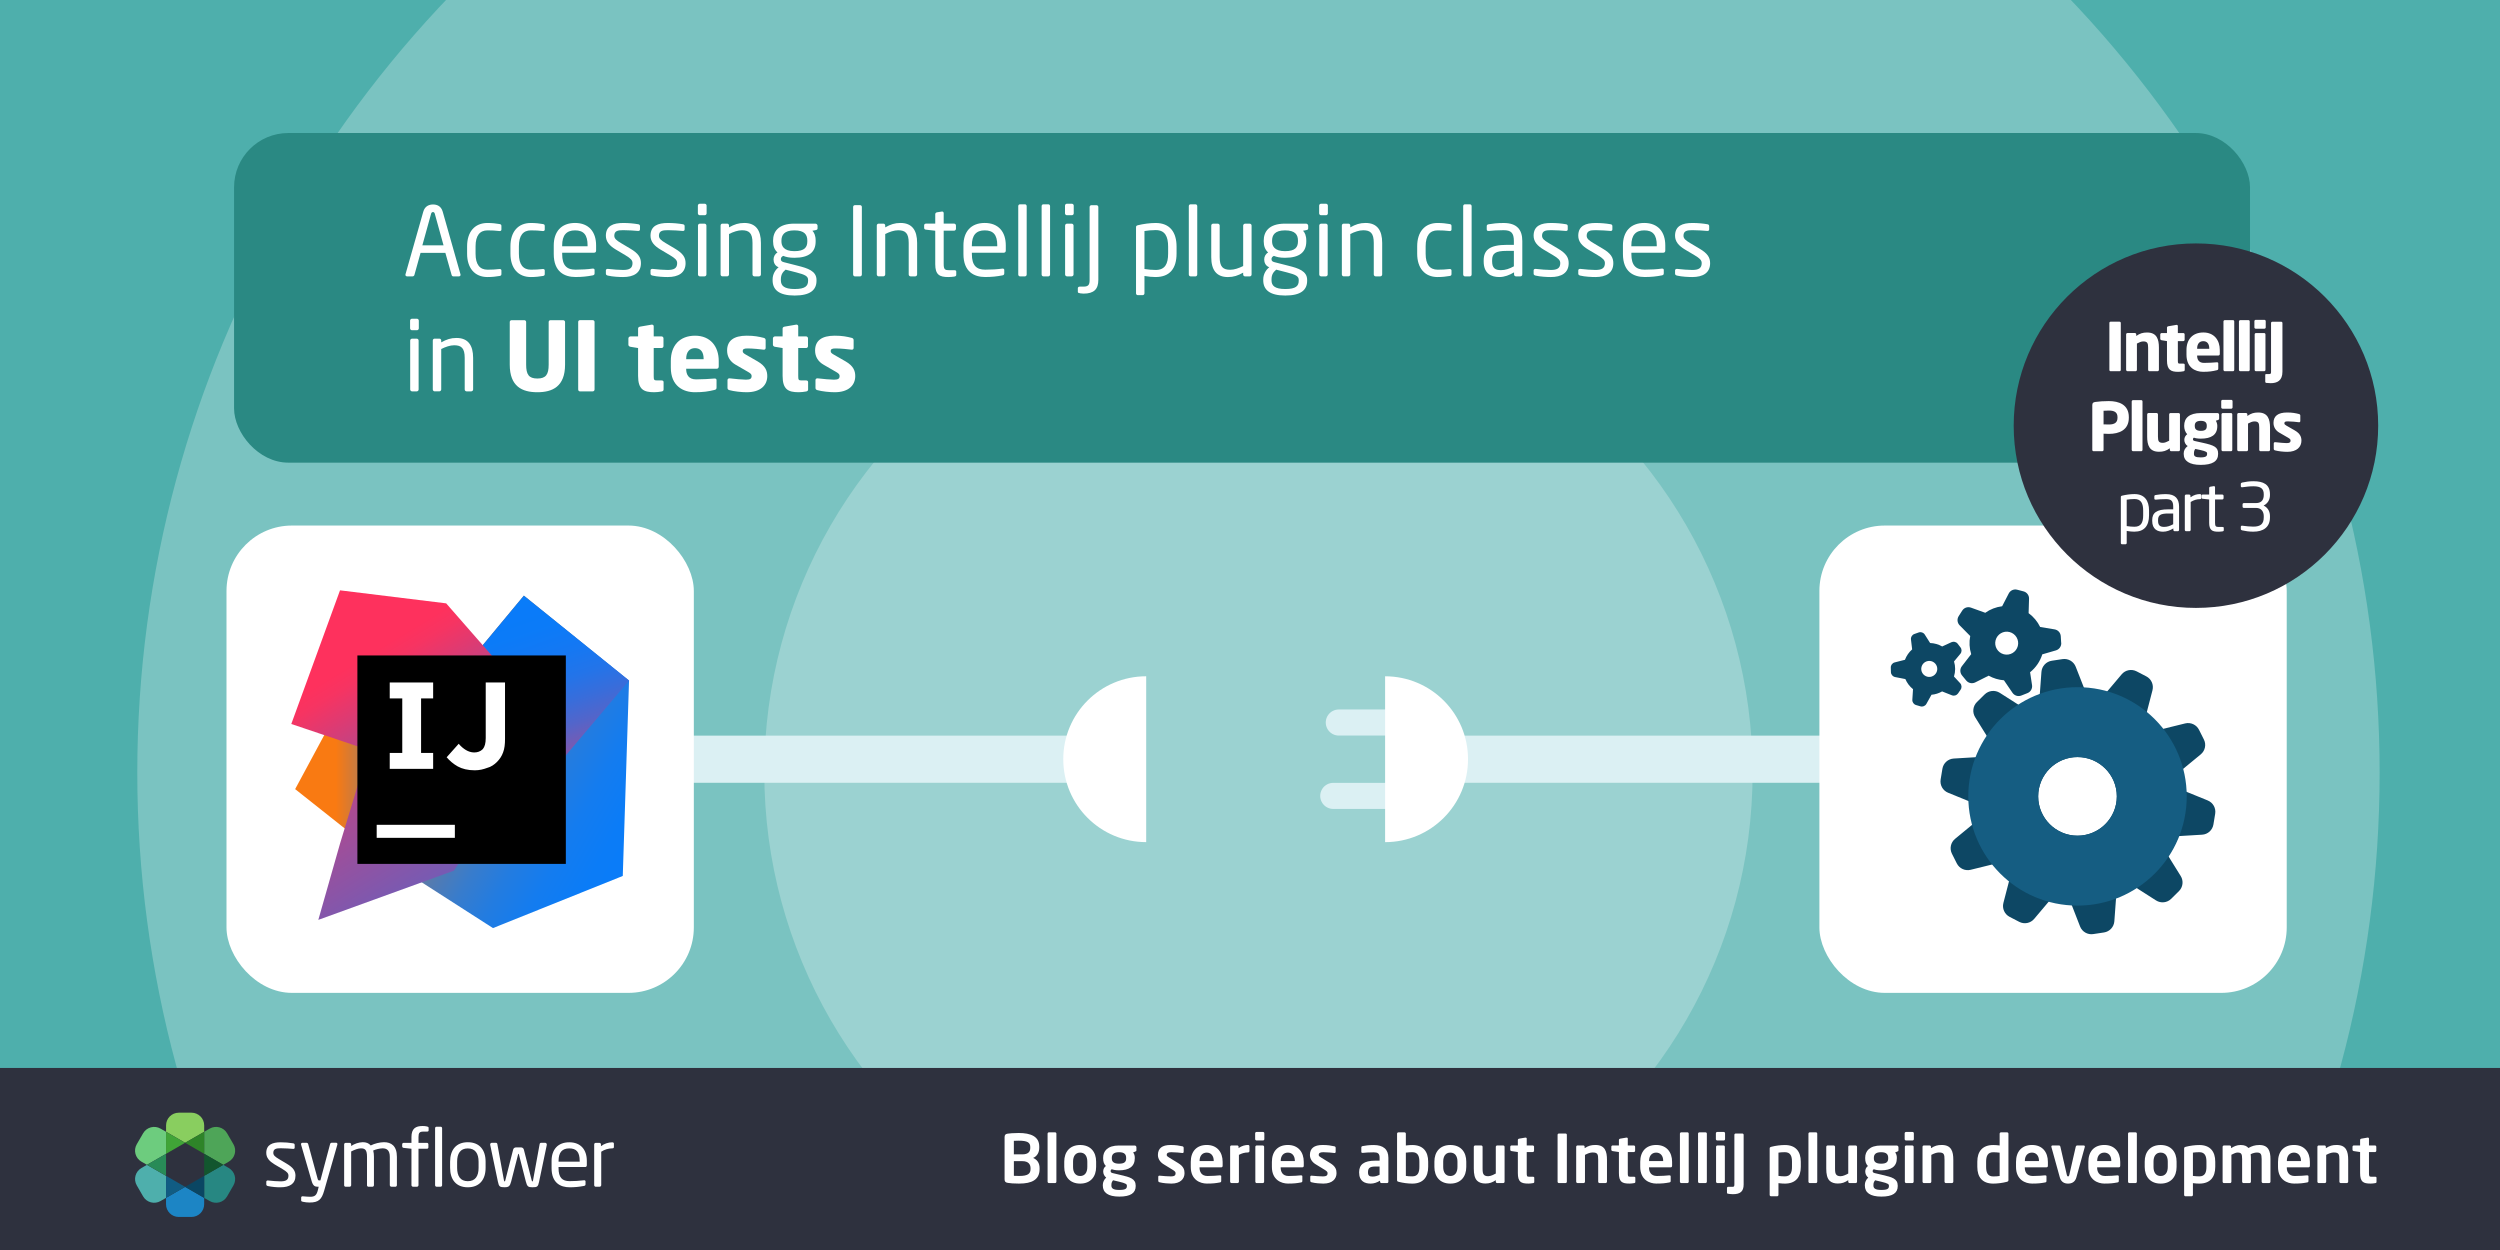 <?xml version="1.0" encoding="UTF-8"?>
<svg id="Layer_1" data-name="Layer 1" xmlns="http://www.w3.org/2000/svg" width="1200" height="600" xmlns:xlink="http://www.w3.org/1999/xlink" viewBox="0 0 1200 600">
  <rect x="0" y="0" width="1200" height="600" fill="#333333" stroke="none"/>
  <defs>
    <clipPath id="clippath">
      <rect x="1279.7" width="1200" height="600" fill="none"/>
    </clipPath>
    <clipPath id="clippath-1">
      <rect x="1279.7" y="-670.19" width="1200" height="600" fill="none"/>
    </clipPath>
    <clipPath id="clippath-2">
      <rect width="1200" height="600" fill="none"/>
    </clipPath>
    <linearGradient id="linear-gradient" x1="141.67" y1="-5525.22" x2="216.94" y2="-5525.22" gradientTransform="translate(0 -5148.99) scale(1 -1)" gradientUnits="userSpaceOnUse">
      <stop offset=".26" stop-color="#f97a12"/>
      <stop offset=".46" stop-color="#b07b58"/>
      <stop offset=".72" stop-color="#577bae"/>
      <stop offset=".91" stop-color="#1e7ce5"/>
      <stop offset="1" stop-color="#087cfa"/>
    </linearGradient>
    <linearGradient id="linear-gradient-2" x1="199.47" y1="-5490.02" x2="323.74" y2="-5558.78" gradientTransform="translate(0 -5148.99) scale(1 -1)" gradientUnits="userSpaceOnUse">
      <stop offset="0" stop-color="#f97a12"/>
      <stop offset=".07" stop-color="#cb7a3e"/>
      <stop offset=".15" stop-color="#9e7b6a"/>
      <stop offset=".24" stop-color="#757b91"/>
      <stop offset=".33" stop-color="#537bb1"/>
      <stop offset=".43" stop-color="#387ccc"/>
      <stop offset=".54" stop-color="#237ce0"/>
      <stop offset=".66" stop-color="#147cef"/>
      <stop offset=".79" stop-color="#0b7cf7"/>
      <stop offset="1" stop-color="#087cfa"/>
    </linearGradient>
    <linearGradient id="linear-gradient-3" x1="286.27" y1="-5531.73" x2="251.68" y2="-5428.36" gradientTransform="translate(0 -5148.99) scale(1 -1)" gradientUnits="userSpaceOnUse">
      <stop offset="0" stop-color="#fe315d"/>
      <stop offset=".08" stop-color="#cb417e"/>
      <stop offset=".16" stop-color="#9e4e9b"/>
      <stop offset=".25" stop-color="#755bb4"/>
      <stop offset=".34" stop-color="#5365ca"/>
      <stop offset=".44" stop-color="#386ddb"/>
      <stop offset=".54" stop-color="#2374e9"/>
      <stop offset=".66" stop-color="#1478f3"/>
      <stop offset=".79" stop-color="#0b7bf8"/>
      <stop offset="1" stop-color="#087cfa"/>
    </linearGradient>
    <linearGradient id="linear-gradient-4" x1="164.58" y1="-5470.54" x2="268.34" y2="-5642.17" gradientTransform="translate(0 -5148.99) scale(1 -1)" gradientUnits="userSpaceOnUse">
      <stop offset="0" stop-color="#fe315d"/>
      <stop offset=".04" stop-color="#f63462"/>
      <stop offset=".1" stop-color="#df3a71"/>
      <stop offset=".17" stop-color="#c24383"/>
      <stop offset=".29" stop-color="#ad4a91"/>
      <stop offset=".55" stop-color="#755bb4"/>
      <stop offset=".92" stop-color="#1d76ed"/>
      <stop offset="1" stop-color="#087cfa"/>
    </linearGradient>
    <clipPath id="clippath-3">
      <rect y="-670.19" width="1200" height="600" fill="none"/>
    </clipPath>
  </defs>
  <g clip-path="url(#clippath)">
    <rect x="1044.58" y="512.62" width="1632.91" height="229.58" fill="#2e313e"/>
  </g>
  <g clip-path="url(#clippath-1)">
    <rect x="1044.58" y="-157.57" width="1632.91" height="229.58" fill="#2e313e"/>
  </g>
  <g clip-path="url(#clippath-2)">
    <rect x="-38.83" y="-43.37" width="1285.79" height="637.19" fill="#4eafac"/>
    <circle cx="604.06" cy="370.88" r="538.16" fill="#fff" opacity=".25"/>
    <circle cx="604.06" cy="370.88" r="237.19" fill="#fff" opacity=".25"/>
    <rect x="-235.12" y="512.62" width="1632.91" height="229.58" fill="#2e313e"/>
    <g>
      <g id="Ebene_1" data-name="Ebene 1">
        <path d="m134.68,569.9c-2.03.02-4.06-.18-6.05-.58-.49-.12-.81-.35-.81-.77v-1.34c.02-.34.32-.6.66-.58,0,0,.02,0,.03,0h.15c1.84.23,4.63.42,6.01.42,2.49,0,3.79-.65,3.79-2.72,0-1.15-.69-1.88-2.87-3.18l-3.87-2.29c-2.33-1.42-3.91-3.06-3.91-5.47,0-3.98,2.99-5.09,6.93-5.09,2,0,4,.16,5.98.49.49.08.73.35.73.77v1.26c.04.32-.19.61-.51.65-.04,0-.09,0-.13,0h-.12c-1.34-.12-3.79-.31-5.94-.31s-3.56.27-3.56,2.22c0,1.15.88,1.88,2.64,2.93l3.79,2.26c3.18,1.88,4.21,3.52,4.21,5.78,0,3.91-2.87,5.54-7.16,5.54Z" fill="#fff"/>
        <path d="m161.92,549.48l-6.32,22.06c-1.19,4.14-2.6,5.67-7.01,5.67-1.08,0-2.16-.12-3.22-.35-.46-.12-.81-.23-.81-.61v-1.42c0-.42.31-.61.73-.61h.1c.84.08,2.56.23,3.42.23,2.18,0,3.14-.58,3.79-3.26l.38-1.57h-.54c-1.15,0-2.14-.27-2.83-2.64l-5.08-17.51c-.03-.09-.04-.18-.04-.27-.02-.34.24-.63.58-.65.04,0,.08,0,.11,0h2.1c.32.05.58.29.65.61l4.52,16.6c.19.77.46.84.73.84h.61l4.67-17.5c.09-.33.38-.56.73-.58h2.14c.33-.02.61.24.63.56,0,.04,0,.08,0,.11,0,.09,0,.18-.03.26Z" fill="#fff"/>
        <path d="m189.74,569.63h-1.86c-.42,0-.77-.34-.77-.77h0v-13.56c0-3.22-1.49-4.1-3.49-4.1-1.54.08-3.06.43-4.48,1.04.25.98.36,1.98.35,2.99v13.63c.02.4-.29.74-.69.77,0,0,0,0,0,0h-2.01c-.39-.04-.67-.38-.63-.77,0,0,0,0,0,0v-13.63c0-3.33-.98-4.02-2.93-4.02-1.38,0-3.06.69-4.67,1.49v16.16c.02.4-.29.74-.69.77,0,0,0,0,0,0h-2.03c-.39-.03-.68-.36-.65-.75,0,0,0,0,0-.01v-19.53c-.02-.41.3-.75.71-.77,0,0,.01,0,.02,0h1.91c.41,0,.73.34.73.75,0,0,0,.01,0,.02v.73c1.65-1.11,3.57-1.74,5.56-1.82,1.65,0,2.87.46,3.83,1.57,1.98-.97,4.14-1.51,6.35-1.57,3.45,0,6.21,1.72,6.21,7.05v13.57c0,.42-.34.76-.76.77Z" fill="#fff"/>
        <path d="m205.05,543.17h-1.84c-1.8,0-2.33.54-2.33,2.64v2.76h4.02c.39-.02.71.28.73.67,0,0,0,.01,0,.02v1.49c0,.37-.31.66-.68.65-.02,0-.03,0-.05,0h-4.02v17.47c0,.4-.32.74-.73.77h-1.88c-.42-.02-.75-.35-.77-.77v-17.47l-3.72-.42c-.39,0-.71-.3-.73-.69v-1.04c0-.39.32-.69.71-.69,0,0,.01,0,.02,0h3.72v-2.76c0-4.1,1.99-5.32,5.37-5.32.72-.01,1.44.07,2.14.23.42.12.73.27.73.61v1.26c0,.42-.29.58-.7.58Z" fill="#fff"/>
        <path d="m211.52,569.63h-1.99c-.4-.02-.71-.37-.69-.77v-27.31c-.02-.38.28-.71.66-.73.01,0,.02,0,.03,0h1.99c.39,0,.69.32.69.71,0,0,0,.01,0,.02v27.31c.02.4-.29.74-.69.77h0Z" fill="#fff"/>
        <path d="m224.55,569.9c-5.63,0-8.5-3.72-8.5-9.35v-2.93c0-5.63,2.87-9.35,8.5-9.35s8.54,3.72,8.54,9.35v2.93c0,5.63-2.91,9.35-8.54,9.35Zm5.17-12.26c0-3.91-1.57-6.4-5.17-6.4s-5.13,2.44-5.13,6.4v2.93c0,3.91,1.53,6.4,5.13,6.4s5.17-2.44,5.17-6.4v-2.93Z" fill="#fff"/>
        <path d="m262.48,549.48l-3.72,17.77c-.49,2.41-.92,2.64-3.22,2.64-1.99,0-2.53-.35-3.14-2.76l-3.33-13.03q-.08-.27-.19-.27c-.11,0-.12,0-.19.27l-3.33,13.02c-.58,2.22-1.15,2.76-3.14,2.76-2.3,0-2.72-.27-3.22-2.64l-3.72-17.77v-.15c0-.41.32-.75.73-.77h2.07c.34.02.61.28.65.61l3.18,17.46c.08.46.19.46.31.46s.23-.12.31-.46l3.75-14.71c.12-.73.8-1.23,1.53-1.15h2.14c.73-.09,1.41.42,1.53,1.15l3.75,14.71c.08.35.19.46.31.46s.23,0,.31-.46l3.18-17.46c.04-.32.3-.57.62-.61h2.07c.41.02.73.36.73.77l.02.15Z" fill="#fff"/>
        <path d="m280.93,560.17h-12.83v.54c0,4.56,1.8,6.24,5.32,6.24,2.29,0,4.57-.13,6.84-.42h.19c.3-.04.57.17.61.47,0,.02,0,.05,0,.07v1.3c0,.49-.15.77-.77.88-2.25.44-4.54.66-6.84.65-4.39,0-8.69-2.07-8.69-9.19v-3.45c0-5.48,3.03-8.96,8.5-8.96s8.42,3.53,8.42,8.96v2.07c-.03.5-.3.84-.76.84Zm-2.68-2.93c0-4.33-1.65-6.01-5.01-6.01s-5.13,1.88-5.13,6.01v.35h10.15v-.35Z" fill="#fff"/>
        <path d="m293.87,551.21c-1.88.02-3.71.58-5.28,1.61v16.05c-.02.42-.35.75-.77.77h-1.88c-.41-.02-.73-.36-.73-.77v-19.53c-.02-.41.3-.75.71-.77,0,0,.01,0,.02,0h1.8c.41.01.73.35.72.76,0,0,0,0,0,.01v.81c1.56-1.17,3.45-1.81,5.4-1.84.54,0,.81.23.81.69v1.57c0,.42-.26.65-.8.65Z" fill="#fff"/>
        <polygon points="88.85 548.54 88.85 548.54 88.85 548.54 79.7 553.83 79.7 564.4 88.85 569.69 98.01 564.4 98.01 553.83 88.85 548.54" fill="none"/>
        <path d="m107.17,559.12l2.65-1.53c2.92-1.68,3.93-5.41,2.25-8.33,0,0-.01-.02-.02-.03l-3.05-5.26c-1.68-2.92-5.42-3.92-8.34-2.24,0,0,0,0,0,0l-2.65,1.53v10.57l9.16,5.29Z" fill="#4ea558"/>
        <path d="m88.85,569.69h0l-9.16,5.29h0v3.06c0,3.37,2.73,6.1,6.1,6.1h6.1c3.37,0,6.11-2.73,6.11-6.1,0,0,0,0,0,0v-3.06h0l-9.16-5.29Z" fill="#1c85c5"/>
        <path d="m79.7,553.83v-10.57l-2.66-1.53c-2.92-1.68-6.65-.68-8.34,2.24l-3.05,5.26c-1.7,2.91-.71,6.65,2.21,8.35,0,0,.02,0,.03.01l2.65,1.53h0l9.16-5.29Z" fill="#6dcc7e"/>
        <polygon points="88.85 548.54 88.85 548.54 79.7 553.83 79.7 564.4 79.7 564.4 79.7 553.83 88.85 548.54" fill="#6dcc7e"/>
        <polygon points="79.7 564.4 88.85 569.69 88.85 569.69 79.7 564.4 79.7 564.4" fill="#4eafac"/>
        <path d="m70.54,559.12h0l-2.66,1.53c-2.92,1.69-3.92,5.42-2.23,8.34,0,0,0,0,0,0l3.05,5.29c1.69,2.92,5.42,3.92,8.34,2.23l2.65-1.53h0v-10.57l-9.15-5.28Z" fill="#4eafac"/>
        <polygon points="79.7 564.4 79.7 574.98 88.85 569.69 79.7 564.4" fill="#115c83"/>
        <polygon points="79.7 564.4 79.7 564.4 79.7 564.4 79.7 553.83 70.54 559.12 70.54 559.12 70.54 559.12 79.7 564.4" fill="#288b57"/>
        <path d="m109.82,560.65l-2.65-1.53-9.16,5.28-9.16,5.29h0l9.16-5.29v10.58l2.65,1.53c2.92,1.69,6.65.69,8.34-2.23h0s3.05-5.29,3.05-5.29c1.69-2.92.69-6.65-2.23-8.34,0,0,0,0,0,0Z" fill="#278782"/>
        <polygon points="98.01 564.4 107.17 559.12 98.01 553.83 98.01 564.4" fill="#12562e"/>
        <polygon points="88.85 569.69 98.01 574.98 98.01 574.98 98.01 564.4 88.85 569.69" fill="#0a4663"/>
        <path d="m88.85,548.54h0l9.16-5.28v-3.07c0-3.37-2.73-6.1-6.1-6.1,0,0,0,0,0,0h-6.1c-3.37,0-6.1,2.73-6.1,6.1v3.06h0l9.16,5.29Z" fill="#89ce5f"/>
        <polygon points="98.01 553.83 98.01 543.26 88.85 548.54 98.01 553.83" fill="#2e8428"/>
        <polygon points="88.85 548.54 79.7 543.26 79.7 543.26 79.7 553.83 88.85 548.54" fill="#40a437"/>
      </g>
      <g>
        <path d="m489.28,568.13c-2.59,0-4.54-.16-5.54-.35-1.06-.19-1.54-.54-1.54-1.73v-20.16c0-1.15.42-1.57,1.44-1.73.83-.13,2.85-.32,5.34-.32,5.79,0,9.86,1.66,9.86,6.5v.64c0,2.11-.99,4-2.94,4.83,1.95.83,3.1,2.46,3.1,4.86v.54c0,5.09-3.78,6.91-9.73,6.91Zm5.25-17.53c0-2.24-1.44-3.07-5.54-3.07-.77,0-1.66.03-2.34.06v6.5h4.06c2.98,0,3.81-1.41,3.81-3.04v-.45Zm.13,10.14c0-1.76-.93-3.39-3.94-3.39h-4.06v7.04c.77,0,1.95.06,2.62.06,4.1,0,5.38-1.06,5.38-3.3v-.42Z" fill="#fff"/>
        <path d="m506.46,567.87h-2.98c-.35,0-.64-.32-.64-.67v-23.04c0-.35.29-.64.64-.64h2.98c.35,0,.61.29.61.64v23.04c0,.35-.26.67-.61.67Z" fill="#fff"/>
        <path d="m518.49,568.13c-5.02,0-7.65-3.39-7.65-7.97v-2.59c0-4.58,2.62-7.97,7.65-7.97s7.65,3.39,7.65,7.97v2.59c0,4.58-2.62,7.97-7.65,7.97Zm3.42-10.56c0-2.62-1.18-4.32-3.42-4.32s-3.42,1.7-3.42,4.32v2.59c0,2.62,1.18,4.32,3.42,4.32s3.42-1.7,3.42-4.32v-2.59Z" fill="#fff"/>
        <path d="m544.96,552.74l-1.06.42c.51.74.8,1.44.8,2.56v.22c0,4-2.75,5.82-7.58,5.82-1.7,0-2.85-.29-3.49-.54-.38.26-.54.54-.54.83,0,.64.35.9,1.09,1.06l3.78.9c4.35,1.02,7.17,1.7,7.17,5.12v.22c0,3.26-2.4,5.02-7.84,5.02s-7.94-1.95-7.94-5.31v-.29c0-1.31.61-2.59,1.63-3.52-.9-.67-1.44-1.79-1.44-2.94v-.03c0-.99.42-1.98,1.28-2.59-.96-.99-1.31-2.14-1.31-3.74v-.22c0-3.2,2.08-5.89,7.62-5.89h7.49c.48,0,.86.38.86.86v1.34c0,.48-.13.54-.51.7Zm-4.06,16.38c0-.7-.42-1.12-3.78-1.92l-2.85-.67c-.48.67-.8,1.09-.8,2.24v.29c0,1.31.8,2.11,3.81,2.11s3.62-.67,3.62-1.82v-.22Zm-.35-13.34c0-1.54-.67-2.72-3.42-2.72s-3.46,1.22-3.46,2.72v.26c0,1.18.48,2.53,3.46,2.53,2.66,0,3.42-.93,3.42-2.53v-.26Z" fill="#fff"/>
        <path d="m562.3,568.13c-1.25,0-3.94-.16-5.73-.64-.38-.1-.61-.35-.61-.74v-1.92c0-.26.22-.51.54-.51h.13c1.54.19,4.42.35,5.38.35,1.98,0,2.27-.67,2.27-1.54,0-.61-.38-.99-1.41-1.63l-4.38-2.69c-1.57-.96-2.69-2.56-2.69-4.42,0-3.2,2.02-4.8,6.08-4.8,2.59,0,4.06.29,5.7.64.38.1.58.35.58.74v1.86c0,.38-.19.61-.51.61h-.13c-.9-.13-3.46-.38-5.28-.38-1.54,0-2.21.35-2.21,1.34,0,.51.48.83,1.28,1.31l4.19,2.56c2.69,1.63,3.07,3.23,3.07,4.86,0,2.78-2.08,4.99-6.27,4.99Z" fill="#fff"/>
        <path d="m586.21,560.32h-10.43v.1c0,1.86.77,4.06,3.84,4.06,2.34,0,4.54-.19,5.89-.32h.1c.32,0,.58.16.58.48v2.11c0,.51-.1.74-.67.83-2.08.38-3.33.54-6.21.54-3.2,0-7.74-1.73-7.74-8.03v-2.37c0-4.99,2.78-8.13,7.68-8.13s7.62,3.36,7.62,8.13v1.79c0,.51-.19.8-.64.8Zm-3.62-3.13c0-2.5-1.38-3.94-3.36-3.94s-3.42,1.41-3.42,3.94v.13h6.78v-.13Z" fill="#fff"/>
        <path d="m599.1,553.18c-1.73,0-3.07.45-4.42,1.15v12.86c0,.35-.29.67-.64.67h-2.94c-.35,0-.64-.32-.64-.67v-16.74c0-.35.29-.64.64-.64h2.78c.35,0,.64.29.64.64v.67c1.57-1.21,3.3-1.54,4.58-1.54.35,0,.64.29.64.64v2.3c0,.35-.29.64-.64.64Z" fill="#fff"/>
        <path d="m606.24,547.43h-3.1c-.35,0-.67-.29-.67-.64v-2.82c0-.35.32-.64.67-.64h3.1c.35,0,.64.29.64.64v2.82c0,.35-.29.64-.64.64Zm-.1,20.45h-2.94c-.35,0-.64-.32-.64-.67v-16.74c0-.35.29-.64.64-.64h2.94c.35,0,.64.29.64.64v16.74c0,.35-.29.67-.64.67Z" fill="#fff"/>
        <path d="m625.15,560.32h-10.43v.1c0,1.86.77,4.06,3.84,4.06,2.34,0,4.54-.19,5.89-.32h.1c.32,0,.58.16.58.48v2.11c0,.51-.1.74-.67.83-2.08.38-3.33.54-6.21.54-3.2,0-7.74-1.73-7.74-8.03v-2.37c0-4.99,2.78-8.13,7.68-8.13s7.62,3.36,7.62,8.13v1.79c0,.51-.19.8-.64.8Zm-3.62-3.13c0-2.5-1.38-3.94-3.36-3.94s-3.42,1.41-3.42,3.94v.13h6.78v-.13Z" fill="#fff"/>
        <path d="m635.26,568.13c-1.25,0-3.94-.16-5.73-.64-.38-.1-.61-.35-.61-.74v-1.92c0-.26.22-.51.54-.51h.13c1.54.19,4.42.35,5.38.35,1.98,0,2.27-.67,2.27-1.54,0-.61-.38-.99-1.41-1.63l-4.38-2.69c-1.57-.96-2.69-2.56-2.69-4.42,0-3.2,2.02-4.8,6.08-4.8,2.59,0,4.06.29,5.7.64.38.1.58.35.58.74v1.86c0,.38-.19.61-.51.61h-.13c-.9-.13-3.46-.38-5.28-.38-1.54,0-2.21.35-2.21,1.34,0,.51.48.83,1.28,1.31l4.19,2.56c2.69,1.63,3.07,3.23,3.07,4.86,0,2.78-2.08,4.99-6.27,4.99Z" fill="#fff"/>
        <path d="m665.79,567.87h-2.72c-.35,0-.64-.29-.64-.64v-.51c-1.47.9-2.98,1.41-4.51,1.41-2.66,0-5.54-1.02-5.54-5.34v-.13c0-3.65,2.24-5.54,7.81-5.54h2.02v-1.41c0-2.08-.93-2.59-2.82-2.59-2.05,0-4.16.13-5.22.26h-.16c-.32,0-.58-.1-.58-.54v-2.05c0-.35.19-.58.61-.67,1.28-.26,3.14-.51,5.34-.51,4.54,0,7.04,2.02,7.04,6.11v11.52c0,.35-.29.64-.64.64Zm-3.58-7.94h-2.02c-2.91,0-3.55.93-3.55,2.72v.13c0,1.57.7,1.98,2.3,1.98,1.15,0,2.34-.38,3.26-.89v-3.94Z" fill="#fff"/>
        <path d="m677.88,568.13c-2.05,0-4.45-.32-6.43-.83-.74-.19-.86-.38-.86-.86v-22.27c0-.35.29-.64.64-.64h2.94c.35,0,.64.29.64.64v5.66c1.18-.16,2.3-.22,3.07-.22,5.15,0,7.65,3.04,7.65,8.03v2.46c0,4.99-2.5,8.03-7.65,8.03Zm3.42-10.5c0-2.62-.67-4.58-3.42-4.58-.77,0-2.18.1-3.07.22v11.17c.61.13,1.92.22,3.07.22,2.75,0,3.42-1.95,3.42-4.58v-2.46Z" fill="#fff"/>
        <path d="m696.16,568.13c-5.02,0-7.65-3.39-7.65-7.97v-2.59c0-4.58,2.62-7.97,7.65-7.97s7.65,3.39,7.65,7.97v2.59c0,4.58-2.62,7.97-7.65,7.97Zm3.42-10.56c0-2.62-1.18-4.32-3.42-4.32s-3.42,1.7-3.42,4.32v2.59c0,2.62,1.18,4.32,3.42,4.32s3.42-1.7,3.42-4.32v-2.59Z" fill="#fff"/>
        <path d="m721.56,567.87h-2.94c-.35,0-.64-.29-.64-.64v-.74c-1.66,1.09-2.98,1.6-5.02,1.6-1.6,0-3.01-.42-3.94-1.34-1.18-1.18-1.6-3.17-1.6-5.82v-10.43c0-.35.29-.67.64-.67h2.94c.35,0,.64.32.64.67v10.43c0,1.6.13,2.53.74,3.07.45.38.99.58,1.98.58,1.18,0,2.72-.8,3.62-1.28v-12.8c0-.35.29-.67.64-.67h2.94c.35,0,.64.32.64.67v16.73c0,.35-.29.64-.64.64Z" fill="#fff"/>
        <path d="m735.84,567.9c-.77.13-1.47.22-2.18.22-3.62,0-5.09-.8-5.09-5.09v-10.05l-3.01-.45c-.35-.06-.64-.29-.64-.64v-1.44c0-.35.29-.64.64-.64h3.01v-2.62c0-.35.29-.58.64-.64l2.98-.51h.13c.29,0,.51.16.51.48v3.3h2.88c.35,0,.64.29.64.64v1.89c0,.35-.29.64-.64.64h-2.88v10.05c0,1.6.1,1.79,1.25,1.79h1.7c.42,0,.67.16.67.48v2.02c0,.32-.19.51-.61.58Z" fill="#fff"/>
        <path d="m751.45,567.87h-3.17c-.35,0-.64-.29-.64-.64v-22.53c0-.35.29-.61.64-.61h3.17c.35,0,.64.26.64.61v22.53c0,.35-.29.64-.64.64Z" fill="#fff"/>
        <path d="m770.71,567.87h-2.94c-.35,0-.64-.32-.64-.67v-10.43c0-2.79-.26-3.58-2.72-3.58-1.09,0-2.27.45-3.62,1.15v12.86c0,.35-.29.67-.64.67h-2.94c-.35,0-.64-.32-.64-.67v-16.74c0-.35.29-.64.64-.64h2.78c.35,0,.64.29.64.64v.67c1.86-1.18,3.07-1.54,5.18-1.54,4.61,0,5.54,3.1,5.54,7.17v10.43c0,.35-.29.67-.64.67Z" fill="#fff"/>
        <path d="m784.35,567.9c-.77.13-1.47.22-2.18.22-3.62,0-5.09-.8-5.09-5.09v-10.05l-3.01-.45c-.35-.06-.64-.29-.64-.64v-1.44c0-.35.29-.64.64-.64h3.01v-2.62c0-.35.29-.58.64-.64l2.98-.51h.13c.29,0,.51.16.51.48v3.3h2.88c.35,0,.64.29.64.64v1.89c0,.35-.29.64-.64.64h-2.88v10.05c0,1.6.1,1.79,1.25,1.79h1.7c.42,0,.67.16.67.48v2.02c0,.32-.19.51-.61.58Z" fill="#fff"/>
        <path d="m801.95,560.32h-10.43v.1c0,1.86.77,4.06,3.84,4.06,2.34,0,4.54-.19,5.89-.32h.1c.32,0,.58.16.58.48v2.11c0,.51-.1.74-.67.83-2.08.38-3.33.54-6.21.54-3.2,0-7.74-1.73-7.74-8.03v-2.37c0-4.99,2.78-8.13,7.68-8.13s7.62,3.36,7.62,8.13v1.79c0,.51-.19.8-.64.8Zm-3.62-3.13c0-2.5-1.38-3.94-3.36-3.94s-3.42,1.41-3.42,3.94v.13h6.78v-.13Z" fill="#fff"/>
        <path d="m809.98,567.87h-2.98c-.35,0-.64-.32-.64-.67v-23.04c0-.35.29-.64.64-.64h2.98c.35,0,.61.29.61.64v23.04c0,.35-.26.67-.61.67Z" fill="#fff"/>
        <path d="m818.68,567.87h-2.98c-.35,0-.64-.32-.64-.67v-23.04c0-.35.29-.64.64-.64h2.98c.35,0,.61.29.61.64v23.04c0,.35-.26.67-.61.67Z" fill="#fff"/>
        <path d="m827.39,547.43h-3.1c-.35,0-.67-.29-.67-.64v-2.82c0-.35.32-.64.67-.64h3.1c.35,0,.64.29.64.64v2.82c0,.35-.29.64-.64.64Zm-.1,20.45h-2.94c-.35,0-.64-.32-.64-.67v-16.74c0-.35.29-.64.64-.64h2.94c.35,0,.64.29.64.64v16.74c0,.35-.29.67-.64.67Z" fill="#fff"/>
        <path d="m831.83,573.22c-.96,0-2.34-.19-2.56-.26-.19-.06-.32-.22-.32-.45v-2.27c0-.35.29-.58.64-.58h2.11c.58,0,.8-.19.8-1.12v-23.84c0-.35.29-.61.64-.61h3.17c.35,0,.64.26.64.61v23.84c0,3.39-1.66,4.67-5.12,4.67Z" fill="#fff"/>
        <path d="m856.73,568.13c-.77,0-1.89-.06-3.07-.22v5.66c0,.35-.29.64-.64.64h-2.94c-.35,0-.64-.29-.64-.64v-22.27c0-.48.13-.67.86-.86,1.98-.51,4.38-.83,6.43-.83,5.15,0,7.65,3.04,7.65,8.03v2.46c0,4.99-2.5,8.03-7.65,8.03Zm3.42-10.5c0-2.62-.67-4.58-3.42-4.58-1.15,0-2.46.1-3.07.22v11.17c.9.13,2.3.22,3.07.22,2.75,0,3.42-1.95,3.42-4.58v-2.46Z" fill="#fff"/>
        <path d="m871.67,567.87h-2.98c-.35,0-.64-.32-.64-.67v-23.04c0-.35.29-.64.64-.64h2.98c.35,0,.61.29.61.64v23.04c0,.35-.26.67-.61.67Z" fill="#fff"/>
        <path d="m890.74,567.87h-2.94c-.35,0-.64-.29-.64-.64v-.74c-1.66,1.09-2.98,1.6-5.02,1.6-1.6,0-3.01-.42-3.94-1.34-1.18-1.18-1.6-3.17-1.6-5.82v-10.43c0-.35.29-.67.64-.67h2.94c.35,0,.64.32.64.67v10.43c0,1.6.13,2.53.74,3.07.45.38.99.58,1.98.58,1.18,0,2.72-.8,3.62-1.28v-12.8c0-.35.29-.67.64-.67h2.94c.35,0,.64.32.64.67v16.73c0,.35-.29.64-.64.64Z" fill="#fff"/>
        <path d="m910.74,552.74l-1.06.42c.51.74.8,1.44.8,2.56v.22c0,4-2.75,5.82-7.58,5.82-1.7,0-2.85-.29-3.49-.54-.38.26-.54.54-.54.83,0,.64.35.9,1.09,1.06l3.78.9c4.35,1.02,7.17,1.7,7.17,5.12v.22c0,3.26-2.4,5.02-7.84,5.02s-7.94-1.95-7.94-5.31v-.29c0-1.31.61-2.59,1.63-3.52-.9-.67-1.44-1.79-1.44-2.94v-.03c0-.99.42-1.98,1.28-2.59-.96-.99-1.31-2.14-1.31-3.74v-.22c0-3.2,2.08-5.89,7.62-5.89h7.49c.48,0,.86.38.86.86v1.34c0,.48-.13.54-.51.7Zm-4.06,16.38c0-.7-.42-1.12-3.78-1.92l-2.85-.67c-.48.67-.8,1.09-.8,2.24v.29c0,1.31.8,2.11,3.81,2.11s3.62-.67,3.62-1.82v-.22Zm-.35-13.34c0-1.54-.67-2.72-3.42-2.72s-3.46,1.22-3.46,2.72v.26c0,1.18.48,2.53,3.46,2.53,2.66,0,3.42-.93,3.42-2.53v-.26Z" fill="#fff"/>
        <path d="m918.01,547.43h-3.1c-.35,0-.67-.29-.67-.64v-2.82c0-.35.32-.64.67-.64h3.1c.35,0,.64.29.64.64v2.82c0,.35-.29.64-.64.64Zm-.1,20.45h-2.94c-.35,0-.64-.32-.64-.67v-16.74c0-.35.29-.64.64-.64h2.94c.35,0,.64.29.64.64v16.74c0,.35-.29.67-.64.67Z" fill="#fff"/>
        <path d="m936.95,567.87h-2.94c-.35,0-.64-.32-.64-.67v-10.43c0-2.79-.26-3.58-2.72-3.58-1.09,0-2.27.45-3.62,1.15v12.86c0,.35-.29.67-.64.67h-2.94c-.35,0-.64-.32-.64-.67v-16.74c0-.35.29-.64.64-.64h2.78c.35,0,.64.29.64.64v.67c1.86-1.18,3.07-1.54,5.18-1.54,4.61,0,5.54,3.1,5.54,7.17v10.43c0,.35-.29.67-.64.67Z" fill="#fff"/>
        <path d="m963.19,567.3c-1.98.51-4.38.83-6.43.83-5.15,0-7.65-3.04-7.65-8.03v-2.46c0-4.99,2.5-8.03,7.65-8.03.77,0,1.89.06,3.07.22v-5.66c0-.35.29-.64.64-.64h2.94c.35,0,.64.29.64.64v22.27c0,.48-.13.67-.86.86Zm-3.36-14.01c-.9-.13-2.3-.22-3.07-.22-2.75,0-3.42,1.95-3.42,4.58v2.46c0,2.62.67,4.58,3.42,4.58,1.15,0,2.46-.1,3.07-.22v-11.17Z" fill="#fff"/>
        <path d="m982.33,560.32h-10.43v.1c0,1.86.77,4.06,3.84,4.06,2.34,0,4.54-.19,5.89-.32h.1c.32,0,.58.16.58.48v2.11c0,.51-.1.74-.67.83-2.08.38-3.33.54-6.21.54-3.2,0-7.74-1.73-7.74-8.03v-2.37c0-4.99,2.78-8.13,7.68-8.13s7.62,3.36,7.62,8.13v1.79c0,.51-.19.8-.64.8Zm-3.62-3.13c0-2.5-1.38-3.94-3.36-3.94s-3.42,1.41-3.42,3.94v.13h6.78v-.13Z" fill="#fff"/>
        <path d="m1000.7,550.56l-4.03,14.56c-.64,2.37-2.37,3.01-4,3.01s-3.33-.64-3.97-3.01l-4.03-14.56c-.03-.06-.03-.16-.03-.22,0-.29.22-.51.51-.51h3.2c.29,0,.54.22.64.64l3.07,13.41c.13.61.35.8.61.8s.48-.19.61-.8l3.07-13.41c.1-.42.38-.64.67-.64h3.2c.29,0,.51.22.51.51,0,.06,0,.16-.03.22Z" fill="#fff"/>
        <path d="m1017.05,560.32h-10.43v.1c0,1.86.77,4.06,3.84,4.06,2.34,0,4.54-.19,5.89-.32h.1c.32,0,.58.16.58.48v2.11c0,.51-.1.74-.67.83-2.08.38-3.33.54-6.21.54-3.2,0-7.74-1.73-7.74-8.03v-2.37c0-4.99,2.78-8.13,7.68-8.13s7.62,3.36,7.62,8.13v1.79c0,.51-.19.8-.64.8Zm-3.62-3.13c0-2.5-1.38-3.94-3.36-3.94s-3.42,1.41-3.42,3.94v.13h6.78v-.13Z" fill="#fff"/>
        <path d="m1025.08,567.87h-2.98c-.35,0-.64-.32-.64-.67v-23.04c0-.35.29-.64.64-.64h2.98c.35,0,.61.29.61.64v23.04c0,.35-.26.67-.61.67Z" fill="#fff"/>
        <path d="m1037.11,568.13c-5.02,0-7.65-3.39-7.65-7.97v-2.59c0-4.58,2.62-7.97,7.65-7.97s7.65,3.39,7.65,7.97v2.59c0,4.58-2.62,7.97-7.65,7.97Zm3.42-10.56c0-2.62-1.18-4.32-3.42-4.32s-3.42,1.7-3.42,4.32v2.59c0,2.62,1.18,4.32,3.42,4.32s3.42-1.7,3.42-4.32v-2.59Z" fill="#fff"/>
        <path d="m1055.67,568.13c-.77,0-1.89-.06-3.07-.22v5.66c0,.35-.29.64-.64.64h-2.94c-.35,0-.64-.29-.64-.64v-22.27c0-.48.13-.67.86-.86,1.98-.51,4.38-.83,6.43-.83,5.15,0,7.65,3.04,7.65,8.03v2.46c0,4.99-2.5,8.03-7.65,8.03Zm3.42-10.5c0-2.62-.67-4.58-3.42-4.58-1.15,0-2.46.1-3.07.22v11.17c.9.13,2.3.22,3.07.22,2.75,0,3.42-1.95,3.42-4.58v-2.46Z" fill="#fff"/>
        <path d="m1089.17,567.87h-2.94c-.35,0-.64-.32-.64-.67v-10.88c0-2.46-.51-3.1-2.3-3.1-.61,0-1.82.19-2.98.8.1.7.13,1.5.13,2.3v10.88c0,.35-.29.67-.64.67h-2.94c-.35,0-.64-.32-.64-.67v-10.88c0-2.46-.42-3.1-2.21-3.1-.67,0-1.63.35-2.94,1.06v12.93c0,.35-.29.67-.64.67h-2.94c-.35,0-.64-.32-.64-.67v-16.74c0-.35.29-.64.64-.64h2.78c.35,0,.64.29.64.64v.67c1.34-.86,2.69-1.54,4.58-1.54s3.01.54,3.74,1.44c1.63-.9,3.07-1.44,5.28-1.44,4.35,0,5.31,2.98,5.31,6.72v10.88c0,.35-.29.67-.64.67Z" fill="#fff"/>
        <path d="m1108.09,560.32h-10.43v.1c0,1.86.77,4.06,3.84,4.06,2.34,0,4.54-.19,5.89-.32h.1c.32,0,.58.16.58.48v2.11c0,.51-.1.74-.67.83-2.08.38-3.33.54-6.21.54-3.2,0-7.74-1.73-7.74-8.03v-2.37c0-4.99,2.78-8.13,7.68-8.13s7.62,3.36,7.62,8.13v1.79c0,.51-.19.8-.64.8Zm-3.62-3.13c0-2.5-1.38-3.94-3.36-3.94s-3.42,1.41-3.42,3.94v.13h6.78v-.13Z" fill="#fff"/>
        <path d="m1126.49,567.87h-2.94c-.35,0-.64-.32-.64-.67v-10.43c0-2.79-.26-3.58-2.72-3.58-1.09,0-2.27.45-3.62,1.15v12.86c0,.35-.29.67-.64.67h-2.94c-.35,0-.64-.32-.64-.67v-16.74c0-.35.29-.64.64-.64h2.78c.35,0,.64.29.64.64v.67c1.86-1.18,3.07-1.54,5.18-1.54,4.61,0,5.54,3.1,5.54,7.17v10.43c0,.35-.29.67-.64.67Z" fill="#fff"/>
        <path d="m1140.12,567.9c-.77.13-1.47.22-2.18.22-3.62,0-5.09-.8-5.09-5.09v-10.05l-3.01-.45c-.35-.06-.64-.29-.64-.64v-1.44c0-.35.29-.64.64-.64h3.01v-2.62c0-.35.29-.58.64-.64l2.98-.51h.13c.29,0,.51.16.51.48v3.3h2.88c.35,0,.64.29.64.64v1.89c0,.35-.29.64-.64.64h-2.88v10.05c0,1.6.1,1.79,1.25,1.79h1.7c.42,0,.67.16.67.48v2.02c0,.32-.19.51-.61.58Z" fill="#fff"/>
      </g>
    </g>
    <rect x="4.06" y="87.48" width="1200" height="600" fill="none"/>
    <line x1="327.81" y1="364.42" x2="514" y2="364.42" fill="none" stroke="#dbf0f3" stroke-miterlimit="10" stroke-width="22.64"/>
    <line x1="690.13" y1="364.42" x2="876.33" y2="364.42" fill="none" stroke="#dbf0f3" stroke-miterlimit="10" stroke-width="22.64"/>
    <g>
      <line x1="642.62" y1="346.81" x2="684.75" y2="346.81" fill="none" stroke="#dbf0f3" stroke-linecap="round" stroke-miterlimit="10" stroke-width="12.52"/>
      <line x1="639.96" y1="382.03" x2="684.75" y2="382.03" fill="none" stroke="#dbf0f3" stroke-linecap="round" stroke-miterlimit="10" stroke-width="12.52"/>
    </g>
    <path d="m510.37,364.42c0,21.98,17.82,39.8,39.8,39.8v-79.61c-21.98,0-39.8,17.82-39.8,39.8Z" fill="#fff"/>
    <path d="m704.65,364.42c0-21.98-17.82-39.8-39.8-39.8v79.61c21.98,0,39.8-17.82,39.8-39.8Z" fill="#fff"/>
    <g>
      <rect x="108.72" y="252.26" width="224.32" height="224.32" rx="31.41" ry="31.41" fill="#fff"/>
      <g>
        <g>
          <polygon points="180.81 409.81 141.67 378.78 161.13 342.65 216.94 364.42 180.81 409.81" fill="url(#linear-gradient)"/>
          <polygon points="301.94 326.67 298.93 420.46 236.63 445.48 199.11 421.39 254 364.42 229.91 311.85 251.45 285.91 301.94 326.67" fill="url(#linear-gradient-2)"/>
          <polygon points="301.94 326.67 252.61 385.03 229.91 311.85 251.45 285.91 301.94 326.67" fill="url(#linear-gradient-3)"/>
          <polygon points="217.87 417.92 152.79 441.54 163.21 404.95 176.88 360.02 139.82 347.51 163.21 283.36 214.16 289.61 264.19 346.82 217.87 417.92" fill="url(#linear-gradient-4)"/>
        </g>
        <g>
          <rect x="171.55" y="314.62" width="100.05" height="100.05"/>
          <rect x="180.81" y="395.91" width="37.52" height="6.25" fill="#fff"/>
          <polygon points="207.91 335.24 207.91 327.59 187.07 327.59 187.07 335.24 193.09 335.24 193.09 361.41 187.07 361.41 187.07 369.05 207.91 369.05 207.91 361.41 202.12 361.41 202.12 335.24 207.91 335.24" fill="#fff"/>
          <path d="m227.83,369.74c-3.24,0-6.02-.69-8.11-1.85s-3.94-2.78-5.33-4.4l5.79-6.48c1.16,1.39,2.32,2.32,3.47,3.01,1.16.69,2.55,1.16,3.94,1.16,1.62,0,3.01-.46,4.17-1.62.93-1.16,1.39-2.78,1.39-5.33v-26.63h9.26v27.1c0,2.55-.23,4.63-.93,6.48-.69,1.85-1.62,3.24-3.01,4.63-1.16,1.16-2.78,2.32-4.63,2.78-1.85.69-3.71,1.16-6.02,1.16" fill="#fff"/>
        </g>
      </g>
    </g>
    <rect x="873.31" y="252.26" width="224.32" height="224.32" rx="31.41" ry="31.41" fill="#fff"/>
    <g>
      <path d="m1059.72,384.22l-10.52-4.28c-.09-1.94-.29-3.88-.6-5.8-.26-1.64-.6-3.24-1.01-4.82l8.77-7.22c2.11-1.74,2.74-4.7,1.51-7.14l-2.34-4.66c-1.23-2.44-3.98-3.71-6.63-3.06l-11.08,2.73c-2.24-2.78-4.75-5.32-7.5-7.58l2.87-11.06c.69-2.65-.55-5.43-2.99-6.68l-4.63-2.4c-2.43-1.26-5.4-.67-7.16,1.42l-7.35,8.71c-3.45-.96-7-1.55-10.57-1.77l-4.15-10.58c-1-2.54-3.62-4.06-6.33-3.65l-5.16.78c-2.7.41-4.76,2.64-4.96,5.36l-.83,11.32c-3.36,1.27-6.58,2.88-9.61,4.82l-9.56-6.1c-2.31-1.46-5.32-1.14-7.26.77l-3.71,3.66c-1.94,1.92-2.3,4.93-.86,7.25l6,9.65c-1.97,3-3.63,6.19-4.94,9.53l-11.34.68c-2.73.17-4.97,2.2-5.42,4.89l-.85,5.15c-.44,2.7,1.04,5.34,3.57,6.37l10.52,4.29c.09,1.94.29,3.88.6,5.8.27,1.64.6,3.24,1.01,4.82l-8.77,7.22c-2.12,1.74-2.74,4.71-1.51,7.15l2.34,4.66c1.23,2.44,3.99,3.71,6.64,3.05l11.09-2.73c2.24,2.77,4.75,5.31,7.5,7.58l-2.87,11.07c-.68,2.64.55,5.41,2.98,6.67l4.63,2.4c2.43,1.26,5.4.67,7.16-1.42l7.35-8.71c3.45.96,7,1.55,10.57,1.77l4.12,10.59c1,2.54,3.63,4.06,6.33,3.64l5.16-.78c2.7-.41,4.76-2.64,4.96-5.36l.83-11.32c3.36-1.26,6.58-2.88,9.61-4.81l9.56,6.11c2.31,1.48,5.34,1.16,7.29-.78l3.7-3.66c1.95-1.92,2.31-4.93.87-7.26l-6-9.65c1.97-3,3.63-6.19,4.94-9.52l11.33-.68c2.73-.16,4.98-2.2,5.42-4.89l.85-5.15c.45-2.7-1.03-5.35-3.57-6.38Zm-62.51,16.91c-10.42,0-18.87-8.44-18.88-18.86,0-10.42,8.44-18.87,18.86-18.88,10.42,0,18.87,8.44,18.88,18.86h0c0,10.43-8.45,18.87-18.86,18.88Z" fill="#0d4764"/>
      <path d="m941.03,310.75l-1.34-1.75c-.7-.92-1.95-1.22-3-.74l-4.38,2.02-.05.03c-1.77-1.02-3.76-1.59-5.8-1.66l-2.58-4.07c-.62-.97-1.83-1.39-2.91-1l-2.08.74c-1.09.38-1.76,1.47-1.63,2.61l.57,4.78c-1.55,1.36-2.73,3.07-3.46,5-.08.01-.16.03-.24.05l-4.69,1.2c-1.12.29-1.89,1.31-1.86,2.46l.06,2.2c.03,1.15.86,2.13,1.99,2.36l4.75.94c.06,0,.13.02.19.03.81,1.9,2.07,3.57,3.69,4.86-.01.08-.02.17-.03.25l-.31,4.83c-.07,1.15.66,2.2,1.77,2.53l2.11.62c1.11.33,2.29-.16,2.86-1.16l2.36-4.22c.03-.06.06-.11.08-.17,1.8-.16,3.55-.71,5.12-1.61.07.03.13.07.2.09l4.5,1.78c1.07.42,2.28.04,2.94-.9l1.24-1.82c.65-.95.56-2.23-.22-3.08l-2.97-3.21c.73-2.36.74-4.88.02-7.24l3.04-3.67c.74-.89.77-2.17.06-3.08Zm-13.7,13.96c-2,.71-4.2-.34-4.91-2.34-.71-2,.34-4.2,2.34-4.91,2-.71,4.2.34,4.91,2.33.71,2-.34,4.2-2.34,4.91Z" fill="#0d4764"/>
      <path d="m989.36,308.53l-.19-3.15c-.1-1.65-1.33-3.01-2.96-3.28l-6.85-1.13s-.05,0-.08,0c-1.28-2.64-3.18-4.92-5.55-6.65l.21-6.91c.06-1.66-1.04-3.13-2.64-3.55l-3.06-.8c-1.6-.42-3.28.33-4.04,1.8l-3.17,6.14c-2.93.36-5.72,1.44-8.12,3.15-.11-.05-.21-.1-.33-.14l-6.53-2.35c-1.56-.56-3.29.03-4.18,1.43l-1.7,2.66c-.89,1.39-.7,3.22.46,4.4l4.88,4.94c.06.07.13.13.2.19-.58,2.9-.42,5.91.47,8.73-.09.09-.17.18-.24.28l-4.24,5.49c-1.01,1.31-.98,3.14.07,4.42l2.01,2.44c1.05,1.28,2.85,1.66,4.33.92l6.2-3.11c.08-.04.15-.08.23-.13,2.27,1.27,4.79,2.02,7.38,2.22.05.09.1.18.16.27l3.92,5.74c.93,1.37,2.69,1.91,4.23,1.31l2.94-1.16c1.54-.6,2.46-2.19,2.21-3.83l-.94-6.2c2.76-2.21,4.8-5.2,5.86-8.58l6.57-1.91c1.58-.47,2.63-1.97,2.53-3.62Zm-27.53,5.52c-2.95-.77-4.71-3.77-3.95-6.72.77-2.95,3.77-4.71,6.72-3.95,2.94.77,4.71,3.77,3.95,6.72-.76,2.95-3.77,4.72-6.72,3.95,0,0,0,0,0,0h0Z" fill="#0d4764"/>
      <path d="m997.21,329.84c-28.95,0-52.43,23.47-52.43,52.42,0,28.95,23.47,52.43,52.42,52.43,28.95,0,52.43-23.47,52.43-52.42h0c0-28.96-23.47-52.43-52.42-52.43h0Zm0,71.29c-10.42,0-18.87-8.44-18.88-18.86,0-10.42,8.44-18.87,18.86-18.88,10.42,0,18.87,8.44,18.88,18.86h0c0,10.43-8.45,18.87-18.86,18.88Z" fill="#155d82"/>
    </g>
    <rect x="112.35" y="63.85" width="967.66" height="158.22" rx="26.04" ry="26.04" fill="#2a8983"/>
    <g>
      <path d="m220.26,132.66h-2.71c-.41,0-.69-.32-.78-.69l-2.99-10.58h-11.92l-2.94,10.58c-.09.37-.46.69-.83.69h-2.71c-.46,0-.78-.32-.78-.74,0-.09,0-.23.05-.32l8.51-29.95c.78-2.81,2.94-3.5,4.69-3.5s3.86.64,4.65,3.45l8.51,30c.05.09.05.23.05.32,0,.41-.28.74-.78.74Zm-11.55-30.04c-.14-.51-.41-.83-.87-.83-.51,0-.78.32-.92.83l-4.19,15.14h10.17l-4.19-15.14Z" fill="#fff"/>
      <path d="m239.76,132.47c-1.52.28-3.59.51-5.75.51-6.26,0-9.8-4.42-9.8-11.18v-3.59c0-6.76,3.5-11.18,9.8-11.18,2.12,0,4.23.23,5.75.51.74.14.92.37.92,1.01v1.66c0,.46-.37.69-.78.69h-.18c-2.02-.23-3.45-.32-5.7-.32-3.68,0-5.75,2.44-5.75,7.64v3.59c0,5.15,2.02,7.64,5.75,7.64,2.25,0,3.68-.09,5.7-.32h.18c.41,0,.78.23.78.69v1.66c0,.6-.18.87-.92,1.01Z" fill="#fff"/>
      <path d="m260.56,132.47c-1.52.28-3.59.51-5.75.51-6.26,0-9.8-4.42-9.8-11.18v-3.59c0-6.76,3.5-11.18,9.8-11.18,2.12,0,4.23.23,5.75.51.74.14.92.37.92,1.01v1.66c0,.46-.37.69-.78.69h-.18c-2.02-.23-3.45-.32-5.7-.32-3.68,0-5.75,2.44-5.75,7.64v3.59c0,5.15,2.02,7.64,5.75,7.64,2.25,0,3.68-.09,5.7-.32h.18c.41,0,.78.23.78.69v1.66c0,.6-.18.87-.92,1.01Z" fill="#fff"/>
      <path d="m285.26,121.3h-15.41v.64c0,5.47,2.16,7.5,6.39,7.5,2.67,0,6.07-.18,8.19-.51h.23c.37,0,.74.18.74.64v1.56c0,.6-.18.92-.92,1.06-2.62.51-5.15.78-8.24.78-5.29,0-10.44-2.48-10.44-11.04v-4.14c0-6.58,3.63-10.77,10.21-10.77s10.12,4.23,10.12,10.77v2.48c0,.6-.32,1.01-.87,1.01Zm-3.22-3.5c0-5.2-1.98-7.22-6.03-7.22s-6.17,2.25-6.17,7.22v.41h12.19v-.41Z" fill="#fff"/>
      <path d="m299.06,132.98c-1.7,0-5.01-.14-7.27-.69-.6-.14-.97-.41-.97-.92v-1.61c0-.41.37-.69.83-.69h.18c2.21.28,5.57.51,7.22.51,2.99,0,4.55-.78,4.55-3.27,0-1.38-.83-2.25-3.45-3.82l-4.65-2.76c-2.81-1.7-4.69-3.68-4.69-6.58,0-4.79,3.59-6.12,8.33-6.12,2.58,0,5.01.23,7.18.6.6.09.87.41.87.92v1.52c0,.55-.32.78-.78.78h-.14c-1.61-.14-4.55-.37-7.13-.37s-4.28.32-4.28,2.67c0,1.38,1.06,2.25,3.17,3.5l4.55,2.71c3.82,2.25,5.06,4.23,5.06,6.95,0,4.69-3.45,6.67-8.6,6.67Z" fill="#fff"/>
      <path d="m320.49,132.98c-1.7,0-5.01-.14-7.27-.69-.6-.14-.97-.41-.97-.92v-1.61c0-.41.37-.69.83-.69h.18c2.21.28,5.57.51,7.22.51,2.99,0,4.55-.78,4.55-3.27,0-1.38-.83-2.25-3.45-3.82l-4.65-2.76c-2.81-1.7-4.69-3.68-4.69-6.58,0-4.79,3.59-6.12,8.33-6.12,2.58,0,5.01.23,7.18.6.6.09.87.41.87.92v1.52c0,.55-.32.78-.78.78h-.14c-1.61-.14-4.55-.37-7.13-.37s-4.28.32-4.28,2.67c0,1.38,1.06,2.25,3.17,3.5l4.55,2.71c3.82,2.25,5.06,4.23,5.06,6.95,0,4.69-3.45,6.67-8.6,6.67Z" fill="#fff"/>
      <path d="m338.25,103.31h-2.35c-.51,0-.92-.41-.92-.92v-3.68c0-.51.41-.92.92-.92h2.35c.51,0,.92.41.92.92v3.68c0,.51-.41.92-.92.92Zm-.09,29.35h-2.21c-.51,0-.92-.41-.92-.92v-23.46c0-.51.41-.92.92-.92h2.21c.51,0,.92.41.92.92v23.46c0,.51-.41.92-.92.92Z" fill="#fff"/>
      <path d="m364.33,132.66h-2.21c-.51,0-.92-.41-.92-.92v-15.14c0-4.65-1.56-6.07-5.06-6.07-1.93,0-4.09.74-6.21,1.79v19.41c0,.46-.41.92-.92.92h-2.25c-.46,0-.88-.41-.88-.92v-23.46c0-.51.37-.92.88-.92h2.3c.51,0,.87.41.87.92v.87c2.53-1.43,4.6-2.12,7.31-2.12,5.52,0,8,3.45,8,9.57v15.14c0,.51-.41.92-.92.92Z" fill="#fff"/>
      <path d="m391.61,110.44l-1.66.32c.83.87,1.56,2.25,1.56,4.74v.37c0,5.06-3.13,7.87-10.21,7.87-2.44,0-4-.37-5.34-.92-.78.37-1.15.87-1.15,1.56,0,.78.37,1.2,1.43,1.47l6.85,1.75c4.51,1.15,8.83,2.44,8.83,6.76v.37c0,4.42-2.94,7.13-10.49,7.13s-10.58-2.81-10.58-7.32v-.41c0-2.58,1.38-4.69,2.9-5.84l-.32-.14c-1.47-.64-2.12-2.16-2.12-3.59v-.05c0-1.24.6-2.58,1.89-3.31-1.43-1.33-2.12-2.99-2.12-5.34v-.37c0-4.09,2.3-8.14,10.21-8.14h10.08c.55,0,1.06.46,1.06,1.01v1.2c0,.6-.32.78-.83.87Zm-3.73,23.92c0-1.79-1.47-2.53-5.61-3.59l-5.2-1.33c-1.33,1.15-2.25,2.3-2.25,4.69v.41c0,2.58,1.52,4.19,6.62,4.19s6.44-1.47,6.44-4v-.37Zm-.37-18.86c0-2.76-1.24-4.92-6.21-4.92s-6.21,2.35-6.21,4.92v.37c0,2.02.92,4.69,6.21,4.69,4.97,0,6.21-1.93,6.21-4.69v-.37Z" fill="#fff"/>
      <path d="m412.86,132.66h-2.53c-.46,0-.83-.41-.83-.92v-32.39c0-.46.32-.87.83-.87h2.53c.46,0,.83.37.83.87v32.39c0,.46-.32.92-.83.92Z" fill="#fff"/>
      <path d="m439.31,132.66h-2.21c-.51,0-.92-.41-.92-.92v-15.14c0-4.65-1.56-6.07-5.06-6.07-1.93,0-4.09.74-6.21,1.79v19.41c0,.46-.41.92-.92.92h-2.25c-.46,0-.88-.41-.88-.92v-23.46c0-.51.37-.92.88-.92h2.3c.51,0,.87.41.87.92v.87c2.53-1.43,4.6-2.12,7.31-2.12,5.52,0,8,3.45,8,9.57v15.14c0,.51-.41.92-.92.92Z" fill="#fff"/>
      <path d="m458.17,132.75c-.92.14-2.12.23-2.99.23-4.23,0-6.26-1.1-6.26-6.17v-16.06l-4.46-.51c-.51-.05-.87-.32-.87-.83v-1.24c0-.51.37-.83.87-.83h4.46v-4.51c0-.46.32-.83.83-.92l2.39-.37h.14c.37,0,.69.32.69.78v5.01h4.97c.51,0,.92.41.92.92v1.56c0,.51-.41.92-.92.92h-4.97v16.06c0,2.53.64,2.9,2.48,2.9h2.58c.64,0,.97.18.97.64v1.61c0,.41-.23.69-.83.78Z" fill="#fff"/>
      <path d="m481.91,121.3h-15.41v.64c0,5.47,2.16,7.5,6.39,7.5,2.67,0,6.07-.18,8.19-.51h.23c.37,0,.74.18.74.64v1.56c0,.6-.18.92-.92,1.06-2.62.51-5.15.78-8.24.78-5.29,0-10.44-2.48-10.44-11.04v-4.14c0-6.58,3.63-10.77,10.21-10.77s10.12,4.23,10.12,10.77v2.48c0,.6-.32,1.01-.87,1.01Zm-3.22-3.5c0-5.2-1.98-7.22-6.03-7.22s-6.17,2.25-6.17,7.22v.41h12.19v-.41Z" fill="#fff"/>
      <path d="m491.98,132.66h-2.39c-.46,0-.83-.41-.83-.92v-32.8c0-.46.32-.87.83-.87h2.39c.46,0,.83.37.83.87v32.8c0,.46-.32.92-.83.92Z" fill="#fff"/>
      <path d="m503.2,132.66h-2.39c-.46,0-.83-.41-.83-.92v-32.8c0-.46.32-.87.83-.87h2.39c.46,0,.83.37.83.87v32.8c0,.46-.32.92-.83.92Z" fill="#fff"/>
      <path d="m514.47,103.31h-2.35c-.51,0-.92-.41-.92-.92v-3.68c0-.51.41-.92.92-.92h2.35c.51,0,.92.41.92.92v3.68c0,.51-.41.92-.92.92Zm-.09,29.35h-2.21c-.51,0-.92-.41-.92-.92v-23.46c0-.51.41-.92.92-.92h2.21c.51,0,.92.41.92.92v23.46c0,.51-.41.92-.92.92Z" fill="#fff"/>
      <path d="m520.08,140.94c-1.01,0-2.16-.23-2.44-.37-.18-.09-.28-.28-.28-.51v-1.7c0-.51.41-.78.92-.78h1.79c2.44,0,2.94-.97,2.94-3.22v-35.01c0-.46.41-.87.87-.87h2.44c.46,0,.88.41.88.87v35.01c0,4.42-2.07,6.58-7.13,6.58Z" fill="#fff"/>
      <path d="m554.72,132.98c-1.43,0-3.59-.18-5.38-.51v8.33c0,.46-.37.87-.87.87h-2.35c-.46,0-.83-.37-.83-.87v-31.65c0-.6.14-.87.97-1.06,2.44-.6,5.66-1.06,8.46-1.06,6.85,0,10.03,4.46,10.03,11.36v3.31c0,7.22-3.31,11.27-10.03,11.27Zm5.98-14.58c0-4.83-1.43-7.96-5.98-7.96-1.93,0-4.09.23-5.38.46v18.22c1.52.28,3.91.46,5.38.46,4.51,0,5.98-2.94,5.98-7.87v-3.31Z" fill="#fff"/>
      <path d="m573.85,132.66h-2.39c-.46,0-.83-.41-.83-.92v-32.8c0-.46.32-.87.83-.87h2.39c.46,0,.83.37.83.87v32.8c0,.46-.32.92-.83.92Z" fill="#fff"/>
      <path d="m599.89,132.66h-2.3c-.51,0-.87-.41-.87-.92v-.87c-2.53,1.43-4.6,2.12-7.32,2.12-5.52,0-8-3.45-8-9.57v-15.14c0-.51.41-.92.92-.92h2.21c.51,0,.92.41.92.92v15.14c0,4.65,1.56,6.07,5.06,6.07,1.93,0,4.09-.74,6.21-1.79v-19.41c0-.46.41-.92.92-.92h2.25c.46,0,.87.41.87.92v23.46c0,.51-.37.92-.87.92Z" fill="#fff"/>
      <path d="m627.12,110.44l-1.66.32c.83.87,1.56,2.25,1.56,4.74v.37c0,5.06-3.13,7.87-10.21,7.87-2.44,0-4-.37-5.34-.92-.78.37-1.15.87-1.15,1.56,0,.78.37,1.2,1.43,1.47l6.85,1.75c4.51,1.15,8.83,2.44,8.83,6.76v.37c0,4.42-2.94,7.13-10.49,7.13s-10.58-2.81-10.58-7.32v-.41c0-2.58,1.38-4.69,2.9-5.84l-.32-.14c-1.47-.64-2.12-2.16-2.12-3.59v-.05c0-1.24.6-2.58,1.89-3.31-1.43-1.33-2.12-2.99-2.12-5.34v-.37c0-4.09,2.3-8.14,10.21-8.14h10.08c.55,0,1.06.46,1.06,1.01v1.2c0,.6-.32.78-.83.87Zm-3.73,23.92c0-1.79-1.47-2.53-5.61-3.59l-5.2-1.33c-1.33,1.15-2.25,2.3-2.25,4.69v.41c0,2.58,1.52,4.19,6.62,4.19s6.44-1.47,6.44-4v-.37Zm-.37-18.86c0-2.76-1.24-4.92-6.21-4.92s-6.21,2.35-6.21,4.92v.37c0,2.02.92,4.69,6.21,4.69,4.97,0,6.21-1.93,6.21-4.69v-.37Z" fill="#fff"/>
      <path d="m636.46,103.31h-2.35c-.51,0-.92-.41-.92-.92v-3.68c0-.51.41-.92.92-.92h2.35c.51,0,.92.41.92.92v3.68c0,.51-.41.92-.92.92Zm-.09,29.35h-2.21c-.51,0-.92-.41-.92-.92v-23.46c0-.51.41-.92.92-.92h2.21c.51,0,.92.41.92.92v23.46c0,.51-.41.92-.92.92Z" fill="#fff"/>
      <path d="m662.54,132.66h-2.21c-.51,0-.92-.41-.92-.92v-15.14c0-4.65-1.56-6.07-5.06-6.07-1.93,0-4.09.74-6.21,1.79v19.41c0,.46-.41.92-.92.92h-2.25c-.46,0-.88-.41-.88-.92v-23.46c0-.51.37-.92.88-.92h2.3c.51,0,.87.41.87.92v.87c2.53-1.43,4.6-2.12,7.31-2.12,5.52,0,8,3.45,8,9.57v15.14c0,.51-.41.92-.92.92Z" fill="#fff"/>
      <path d="m695.8,132.47c-1.52.28-3.59.51-5.75.51-6.26,0-9.8-4.42-9.8-11.18v-3.59c0-6.76,3.5-11.18,9.8-11.18,2.12,0,4.23.23,5.75.51.74.14.92.37.92,1.01v1.66c0,.46-.37.69-.78.69h-.18c-2.02-.23-3.45-.32-5.7-.32-3.68,0-5.75,2.44-5.75,7.64v3.59c0,5.15,2.02,7.64,5.75,7.64,2.25,0,3.68-.09,5.7-.32h.18c.41,0,.78.23.78.69v1.66c0,.6-.18.87-.92,1.01Z" fill="#fff"/>
      <path d="m705.55,132.66h-2.39c-.46,0-.83-.41-.83-.92v-32.8c0-.46.32-.87.83-.87h2.39c.46,0,.83.37.83.87v32.8c0,.46-.32.92-.83.92Z" fill="#fff"/>
      <path d="m729.79,132.66h-2.12c-.51,0-.92-.41-.92-.92v-1.01c-2.21,1.29-4.51,2.25-7.08,2.25-3.91,0-7.5-1.7-7.5-7.45v-.55c0-4.97,2.9-7.45,11.09-7.45h3.4v-1.84c0-3.87-1.33-5.2-4.92-5.2-2.99,0-5.2.18-7.04.37h-.23c-.41,0-.83-.14-.83-.74v-1.61c0-.51.32-.78.97-.87,1.89-.32,4-.6,7.13-.6,6.39,0,8.97,3.22,8.97,8.65v16.06c0,.51-.41.92-.92.92Zm-3.13-12.24h-3.4c-5.57,0-7.04,1.24-7.04,4.51v.55c0,3.31,1.56,4.19,4.23,4.19,2.12,0,4-.64,6.21-1.84v-7.41Z" fill="#fff"/>
      <path d="m744.38,132.98c-1.7,0-5.01-.14-7.27-.69-.6-.14-.97-.41-.97-.92v-1.61c0-.41.37-.69.83-.69h.18c2.21.28,5.57.51,7.22.51,2.99,0,4.55-.78,4.55-3.27,0-1.38-.83-2.25-3.45-3.82l-4.65-2.76c-2.81-1.7-4.69-3.68-4.69-6.58,0-4.79,3.59-6.12,8.33-6.12,2.58,0,5.01.23,7.18.6.6.09.87.41.87.92v1.52c0,.55-.32.78-.78.78h-.14c-1.61-.14-4.55-.37-7.13-.37s-4.28.32-4.28,2.67c0,1.38,1.06,2.25,3.17,3.5l4.55,2.71c3.82,2.25,5.06,4.23,5.06,6.95,0,4.69-3.45,6.67-8.6,6.67Z" fill="#fff"/>
      <path d="m765.81,132.98c-1.7,0-5.01-.14-7.27-.69-.6-.14-.97-.41-.97-.92v-1.61c0-.41.37-.69.83-.69h.18c2.21.28,5.57.51,7.22.51,2.99,0,4.55-.78,4.55-3.27,0-1.38-.83-2.25-3.45-3.82l-4.65-2.76c-2.81-1.7-4.69-3.68-4.69-6.58,0-4.79,3.59-6.12,8.33-6.12,2.58,0,5.01.23,7.18.6.6.09.87.41.87.92v1.52c0,.55-.32.78-.78.78h-.14c-1.61-.14-4.55-.37-7.13-.37s-4.28.32-4.28,2.67c0,1.38,1.06,2.25,3.17,3.5l4.55,2.71c3.82,2.25,5.06,4.23,5.06,6.95,0,4.69-3.45,6.67-8.6,6.67Z" fill="#fff"/>
      <path d="m798.47,121.3h-15.41v.64c0,5.47,2.16,7.5,6.39,7.5,2.67,0,6.07-.18,8.19-.51h.23c.37,0,.74.18.74.64v1.56c0,.6-.18.92-.92,1.06-2.62.51-5.15.78-8.24.78-5.29,0-10.44-2.48-10.44-11.04v-4.14c0-6.58,3.63-10.77,10.21-10.77s10.12,4.23,10.12,10.77v2.48c0,.6-.32,1.01-.87,1.01Zm-3.22-3.5c0-5.2-1.98-7.22-6.03-7.22s-6.17,2.25-6.17,7.22v.41h12.19v-.41Z" fill="#fff"/>
      <path d="m812.27,132.98c-1.7,0-5.01-.14-7.27-.69-.6-.14-.97-.41-.97-.92v-1.61c0-.41.37-.69.83-.69h.18c2.21.28,5.57.51,7.22.51,2.99,0,4.55-.78,4.55-3.27,0-1.38-.83-2.25-3.45-3.82l-4.65-2.76c-2.81-1.7-4.69-3.68-4.69-6.58,0-4.79,3.59-6.12,8.33-6.12,2.58,0,5.01.23,7.18.6.6.09.87.41.87.92v1.52c0,.55-.32.78-.78.78h-.14c-1.61-.14-4.55-.37-7.13-.37s-4.28.32-4.28,2.67c0,1.38,1.06,2.25,3.17,3.5l4.55,2.71c3.82,2.25,5.06,4.23,5.06,6.95,0,4.69-3.45,6.67-8.6,6.67Z" fill="#fff"/>
      <path d="m200.11,158.51h-2.35c-.51,0-.92-.41-.92-.92v-3.68c0-.51.41-.92.92-.92h2.35c.51,0,.92.41.92.92v3.68c0,.51-.41.92-.92.92Zm-.09,29.35h-2.21c-.51,0-.92-.41-.92-.92v-23.46c0-.51.41-.92.92-.92h2.21c.51,0,.92.41.92.92v23.46c0,.51-.41.92-.92.92Z" fill="#fff"/>
      <path d="m226.19,187.86h-2.21c-.51,0-.92-.41-.92-.92v-15.14c0-4.65-1.56-6.07-5.06-6.07-1.93,0-4.09.74-6.21,1.79v19.41c0,.46-.41.92-.92.92h-2.25c-.46,0-.88-.41-.88-.92v-23.46c0-.51.37-.92.88-.92h2.3c.51,0,.87.41.87.92v.87c2.53-1.43,4.6-2.12,7.31-2.12,5.52,0,8,3.45,8,9.57v15.14c0,.51-.41.92-.92.92Z" fill="#fff"/>
      <path d="m257.93,188.27c-7.32,0-13.25-2.76-13.25-13.25v-20.47c0-.51.41-.87.92-.87h6.03c.51,0,.92.37.92.87v20.47c0,4.69,1.24,6.67,5.38,6.67s5.43-1.98,5.43-6.67v-20.47c0-.51.41-.87.92-.87h5.98c.51,0,.97.37.97.87v20.47c0,10.49-5.98,13.25-13.29,13.25Z" fill="#fff"/>
      <path d="m284.52,187.86h-6.16c-.51,0-.83-.41-.83-.92v-32.39c0-.51.32-.87.83-.87h6.16c.51,0,.87.37.87.87v32.39c0,.51-.37.92-.87.92Z" fill="#fff"/>
      <path d="m317.64,187.9c-1.38.23-2.3.37-3.63.37-5.06,0-7.73-1.33-7.73-7.87v-13.34l-3.68-.6c-.51-.09-.97-.46-.97-.97v-3.04c0-.51.46-.97.97-.97h3.68v-3.77c0-.51.41-.83.92-.92l5.61-.97h.14c.46,0,.83.32.83.78v4.88h3.77c.51,0,.92.41.92.92v3.73c0,.51-.41.92-.92.92h-3.77v13.39c0,1.84.14,2.16,1.52,2.16h2.25c.6,0,.97.28.97.78v3.59c0,.46-.32.83-.87.92Z" fill="#fff"/>
      <path d="m344.04,177h-14.68v.09c0,2.62,1.1,5.01,4.74,5.01,2.9,0,6.99-.23,8.83-.41h.14c.51,0,.87.23.87.74v3.5c0,.74-.18,1.06-.97,1.24-2.94.74-5.43,1.1-9.43,1.1-5.57,0-11.55-2.94-11.55-11.82v-3.22c0-7.41,4.32-12.1,11.64-12.1s11.36,5.15,11.36,12.1v2.67c0,.69-.37,1.1-.97,1.1Zm-6.3-4.78c0-3.4-1.56-5.11-4.14-5.11s-4.23,1.75-4.23,5.11v.18h8.37v-.18Z" fill="#fff"/>
      <path d="m358.44,188.27c-2.53,0-6.03-.37-8.37-1.01-.55-.14-.87-.51-.87-1.06v-3.73c0-.46.32-.87.87-.87h.18c2.48.32,6.35.64,7.82.64,2.21,0,2.71-.6,2.71-1.79,0-.69-.41-1.2-1.7-1.93l-5.98-3.45c-2.58-1.47-4.09-3.82-4.09-6.81,0-4.65,3.08-7.13,9.43-7.13,3.63,0,5.84.46,8.19,1.06.55.14.88.51.88,1.06v3.73c0,.55-.32.87-.78.87h-.14c-1.33-.18-5.29-.6-7.64-.6-1.79,0-2.44.28-2.44,1.33,0,.69.51,1.06,1.43,1.61l5.7,3.27c3.82,2.21,4.65,4.6,4.65,7.08,0,4.32-3.13,7.73-9.84,7.73Z" fill="#fff"/>
      <path d="m387.01,187.9c-1.38.23-2.3.37-3.63.37-5.06,0-7.73-1.33-7.73-7.87v-13.34l-3.68-.6c-.51-.09-.97-.46-.97-.97v-3.04c0-.51.46-.97.97-.97h3.68v-3.77c0-.51.41-.83.92-.92l5.61-.97h.14c.46,0,.83.32.83.78v4.88h3.77c.51,0,.92.41.92.92v3.73c0,.51-.41.92-.92.92h-3.77v13.39c0,1.84.14,2.16,1.52,2.16h2.25c.6,0,.97.28.97.78v3.59c0,.46-.32.83-.87.92Z" fill="#fff"/>
      <path d="m400.67,188.27c-2.53,0-6.03-.37-8.37-1.01-.55-.14-.87-.51-.87-1.06v-3.73c0-.46.32-.87.87-.87h.18c2.48.32,6.35.64,7.82.64,2.21,0,2.71-.6,2.71-1.79,0-.69-.41-1.2-1.7-1.93l-5.98-3.45c-2.58-1.47-4.09-3.82-4.09-6.81,0-4.65,3.08-7.13,9.43-7.13,3.63,0,5.84.46,8.19,1.06.55.14.88.51.88,1.06v3.73c0,.55-.32.87-.78.87h-.14c-1.33-.18-5.29-.6-7.64-.6-1.79,0-2.44.28-2.44,1.33,0,.69.51,1.06,1.43,1.61l5.7,3.27c3.82,2.21,4.65,4.6,4.65,7.08,0,4.32-3.13,7.73-9.84,7.73Z" fill="#fff"/>
    </g>
    <g>
      <circle cx="1054.05" cy="204.32" r="87.48" fill="#2e313e"/>
      <g>
        <path d="m1017.37,178.19h-4.29c-.35,0-.58-.29-.58-.64v-22.53c0-.35.22-.61.58-.61h4.29c.35,0,.61.26.61.61v22.53c0,.35-.26.64-.61.64Z" fill="#fff"/>
        <path d="m1035.61,178.19h-3.87c-.35,0-.64-.32-.64-.67v-10.66c0-2.24-.42-2.98-2.37-2.98-.93,0-1.92.45-3.01,1.02v12.61c0,.35-.29.67-.64.67h-3.87c-.35,0-.67-.32-.67-.67v-17.02c0-.35.29-.64.64-.64h3.58c.35,0,.64.29.64.64v.77c1.76-1.25,3.17-1.66,5.22-1.66,4.64,0,5.66,3.23,5.66,7.26v10.66c0,.35-.32.67-.67.67Z" fill="#fff"/>
        <path d="m1048.06,178.22c-.96.16-1.6.26-2.53.26-3.52,0-5.38-.93-5.38-5.47v-9.28l-2.56-.42c-.35-.06-.67-.32-.67-.67v-2.11c0-.35.32-.67.67-.67h2.56v-2.62c0-.35.29-.58.64-.64l3.9-.67h.1c.32,0,.58.22.58.54v3.39h2.62c.35,0,.64.29.64.64v2.59c0,.35-.29.64-.64.64h-2.62v9.31c0,1.28.1,1.5,1.06,1.5h1.57c.42,0,.67.19.67.54v2.5c0,.32-.22.58-.61.64Z" fill="#fff"/>
        <path d="m1064.83,170.64h-10.21v.06c0,1.82.77,3.49,3.3,3.49,2.02,0,4.86-.16,6.14-.29h.1c.35,0,.61.16.61.51v2.43c0,.51-.13.74-.67.86-2.05.51-3.78.77-6.56.77-3.87,0-8.03-2.05-8.03-8.22v-2.24c0-5.15,3.01-8.42,8.1-8.42s7.9,3.58,7.9,8.42v1.86c0,.48-.26.77-.67.77Zm-4.38-3.33c0-2.37-1.09-3.55-2.88-3.55s-2.94,1.22-2.94,3.55v.13h5.82v-.13Z" fill="#fff"/>
        <path d="m1071.83,178.19h-3.9c-.35,0-.67-.32-.67-.67v-23.23c0-.35.32-.64.67-.64h3.9c.35,0,.61.29.61.64v23.23c0,.35-.26.67-.61.67Z" fill="#fff"/>
        <path d="m1079.26,178.19h-3.9c-.35,0-.67-.32-.67-.67v-23.23c0-.35.32-.64.67-.64h3.9c.35,0,.61.29.61.64v23.23c0,.35-.26.67-.61.67Z" fill="#fff"/>
        <path d="m1086.91,157.78h-4.16c-.35,0-.64-.29-.64-.64v-2.98c0-.35.29-.64.64-.64h4.16c.35,0,.64.29.64.64v2.98c0,.35-.29.64-.64.64Zm-.13,20.41h-3.9c-.35,0-.64-.29-.64-.64v-17.05c0-.35.29-.64.64-.64h3.9c.35,0,.64.29.64.64v17.05c0,.35-.29.64-.64.64Z" fill="#fff"/>
        <path d="m1089.85,183.92c-.74,0-1.18-.03-2.05-.13-.29-.03-.48-.26-.48-.54v-3.26c0-.22.13-.45.35-.45h1.6c.74,0,.83-.35.83-1.15v-23.36c0-.35.29-.61.64-.61h4.19c.35,0,.64.26.64.61v23.36c0,4.35-2.5,5.54-5.73,5.54Z" fill="#fff"/>
        <path d="m1012.3,208.27c-.77,0-1.79-.06-2.59-.1v7.78c0,.35-.29.64-.64.64h-4.13c-.35,0-.64-.26-.64-.61v-21.5c0-1.09.45-1.38,1.44-1.54,1.63-.26,4.19-.42,6.5-.42,4.83,0,9.6,1.7,9.6,7.71v.29c0,5.98-4.77,7.74-9.54,7.74Zm4.1-8.03c0-2.27-1.41-3.17-4.1-3.17-.45,0-2.21.06-2.59.1v6.53c.35.03,2.24.06,2.59.06,2.85,0,4.1-1.06,4.1-3.23v-.29Z" fill="#fff"/>
        <path d="m1027.79,216.59h-3.9c-.35,0-.67-.32-.67-.67v-23.23c0-.35.32-.64.67-.64h3.9c.35,0,.61.29.61.64v23.23c0,.35-.26.67-.61.67Z" fill="#fff"/>
        <path d="m1045.74,216.59h-3.58c-.35,0-.64-.29-.64-.64v-.77c-1.76,1.25-3.17,1.66-5.22,1.66-4.64,0-5.66-3.23-5.66-7.26v-10.66c0-.35.32-.67.67-.67h3.87c.35,0,.64.32.64.67v10.66c0,2.24.42,2.98,2.37,2.98.93,0,1.92-.45,3.01-1.02v-12.61c0-.35.29-.67.64-.67h3.87c.35,0,.67.32.67.67v17.02c0,.35-.29.64-.64.64Z" fill="#fff"/>
        <path d="m1064.59,201.62l-.99.32c.38.58.7,1.6.7,2.37v.26c0,4.16-2.91,5.98-7.9,5.98-1.5,0-2.69-.22-3.33-.48-.35.22-.45.45-.45.74,0,.51.19.74.96.9l3.62.8c5.57,1.22,7.49,2.08,7.49,5.15v.26c0,3.52-2.75,5.22-8.38,5.22-5.31,0-8.13-1.86-8.13-5.22v-.26c0-1.31.54-2.53,1.92-3.58-1.15-.64-1.63-1.92-1.63-2.98,0-1.18.61-2.08,1.41-2.72-1.02-.9-1.47-2.53-1.47-3.81v-.26c0-3.62,2.4-6.05,8-6.05h7.97c.45,0,.8.38.8.83v1.82c0,.45-.19.58-.58.7Zm-5.18,16.03c0-.61-.42-1.02-3.3-1.66l-2.37-.51c-.38.54-.64,1.06-.64,2.18v.26c0,1.09.74,1.63,3.2,1.63,2.62,0,3.1-.67,3.1-1.63v-.26Zm-.16-13.34c0-1.31-.58-2.3-2.85-2.3s-2.91.99-2.91,2.3v.26c0,1.09.48,2.24,2.91,2.24,2.24,0,2.85-.86,2.85-2.24v-.26Z" fill="#fff"/>
        <path d="m1070.99,196.18h-4.16c-.35,0-.64-.29-.64-.64v-2.98c0-.35.29-.64.64-.64h4.16c.35,0,.64.29.64.64v2.98c0,.35-.29.64-.64.64Zm-.13,20.41h-3.9c-.35,0-.64-.29-.64-.64v-17.05c0-.35.29-.64.64-.64h3.9c.35,0,.64.29.64.64v17.05c0,.35-.29.64-.64.64Z" fill="#fff"/>
        <path d="m1088.94,216.59h-3.87c-.35,0-.64-.32-.64-.67v-10.66c0-2.24-.42-2.98-2.37-2.98-.93,0-1.92.45-3.01,1.02v12.61c0,.35-.29.67-.64.67h-3.87c-.35,0-.67-.32-.67-.67v-17.02c0-.35.29-.64.64-.64h3.58c.35,0,.64.29.64.64v.77c1.76-1.25,3.17-1.66,5.22-1.66,4.64,0,5.66,3.23,5.66,7.26v10.66c0,.35-.32.67-.67.67Z" fill="#fff"/>
        <path d="m1097.83,216.88c-1.76,0-4.19-.26-5.82-.7-.38-.1-.61-.35-.61-.74v-2.59c0-.32.22-.61.61-.61h.13c1.73.22,4.42.45,5.44.45,1.54,0,1.89-.42,1.89-1.25,0-.48-.29-.83-1.18-1.34l-4.16-2.4c-1.79-1.02-2.85-2.66-2.85-4.74,0-3.23,2.14-4.96,6.56-4.96,2.53,0,4.06.32,5.7.74.38.1.61.35.61.74v2.59c0,.38-.22.61-.54.61h-.1c-.93-.13-3.68-.42-5.31-.42-1.25,0-1.7.19-1.7.93,0,.48.35.74.99,1.12l3.97,2.27c2.66,1.54,3.23,3.2,3.23,4.93,0,3.01-2.18,5.38-6.85,5.38Z" fill="#fff"/>
        <path d="m1024.56,255.21c-.99,0-2.5-.13-3.74-.35v5.79c0,.32-.26.61-.61.61h-1.63c-.32,0-.58-.26-.58-.61v-22.01c0-.42.1-.61.67-.74,1.7-.42,3.94-.74,5.89-.74,4.77,0,6.98,3.1,6.98,7.9v2.3c0,5.02-2.3,7.84-6.98,7.84Zm4.16-10.14c0-3.36-.99-5.54-4.16-5.54-1.34,0-2.85.16-3.74.32v12.67c1.06.19,2.72.32,3.74.32,3.14,0,4.16-2.05,4.16-5.47v-2.3Z" fill="#fff"/>
        <path d="m1045.32,254.99h-1.47c-.35,0-.64-.29-.64-.64v-.7c-1.54.9-3.14,1.57-4.93,1.57-2.72,0-5.22-1.18-5.22-5.18v-.38c0-3.46,2.02-5.18,7.71-5.18h2.37v-1.28c0-2.69-.93-3.62-3.42-3.62-2.08,0-3.62.13-4.9.26h-.16c-.29,0-.58-.1-.58-.51v-1.12c0-.35.22-.54.67-.61,1.31-.22,2.78-.42,4.96-.42,4.45,0,6.24,2.24,6.24,6.01v11.17c0,.35-.29.64-.64.64Zm-2.18-8.51h-2.37c-3.87,0-4.9.86-4.9,3.14v.38c0,2.3,1.09,2.91,2.94,2.91,1.47,0,2.78-.45,4.32-1.28v-5.15Z" fill="#fff"/>
        <path d="m1055.95,239.6c-1.47,0-2.82.38-4.42,1.34v13.41c0,.32-.29.64-.64.64h-1.57c-.32,0-.61-.29-.61-.64v-16.32c0-.35.26-.64.61-.64h1.5c.35,0,.61.29.61.64v.67c1.6-1.12,3.07-1.54,4.51-1.54.45,0,.67.19.67.58v1.31c0,.35-.22.54-.67.54Z" fill="#fff"/>
        <path d="m1066.83,255.06c-.64.1-1.47.16-2.08.16-2.94,0-4.35-.77-4.35-4.29v-11.17l-3.1-.35c-.35-.03-.61-.22-.61-.58v-.86c0-.35.26-.58.61-.58h3.1v-3.14c0-.32.22-.58.58-.64l1.66-.26h.1c.26,0,.48.22.48.54v3.49h3.46c.35,0,.64.29.64.64v1.09c0,.35-.29.64-.64.64h-3.46v11.17c0,1.76.45,2.02,1.73,2.02h1.79c.45,0,.67.13.67.45v1.12c0,.29-.16.48-.58.54Z" fill="#fff"/>
        <path d="m1081.61,255.21c-2.02,0-3.87-.29-5.41-.64-.32-.06-.61-.29-.61-.61v-1.09c0-.35.22-.54.54-.54h.1c1.92.26,3.87.45,5.38.45,3.49,0,4.99-1.34,4.99-4.42v-.67c0-1.7-.83-3.9-3.74-3.9h-5.82c-.35,0-.61-.22-.61-.58v-1.12c0-.35.26-.61.61-.61h5.82c3.07,0,3.74-2.11,3.74-3.81v-.45c0-2.62-1.38-3.81-4.99-3.81-1.86,0-3.3.22-5.38.48h-.1c-.32,0-.54-.19-.54-.54v-1.12c0-.29.29-.54.61-.61,1.54-.32,3.36-.64,5.41-.64,4.77,0,7.97,1.5,7.97,6.24v.45c0,2.14-1.06,4-3.04,4.99,2.27,1.12,3.04,3.17,3.04,5.02v.67c0,4.8-3.3,6.85-7.97,6.85Z" fill="#fff"/>
      </g>
    </g>
  </g>
  <g clip-path="url(#clippath-3)">
    <circle cx="604.06" cy="-299.3" r="538.16" fill="#fff" opacity=".25"/>
    <rect x="-235.12" y="-157.57" width="1632.91" height="229.58" fill="#2e313e"/>
    <rect x="4.06" y="-582.71" width="1200" height="600" fill="none"/>
  </g>
</svg>